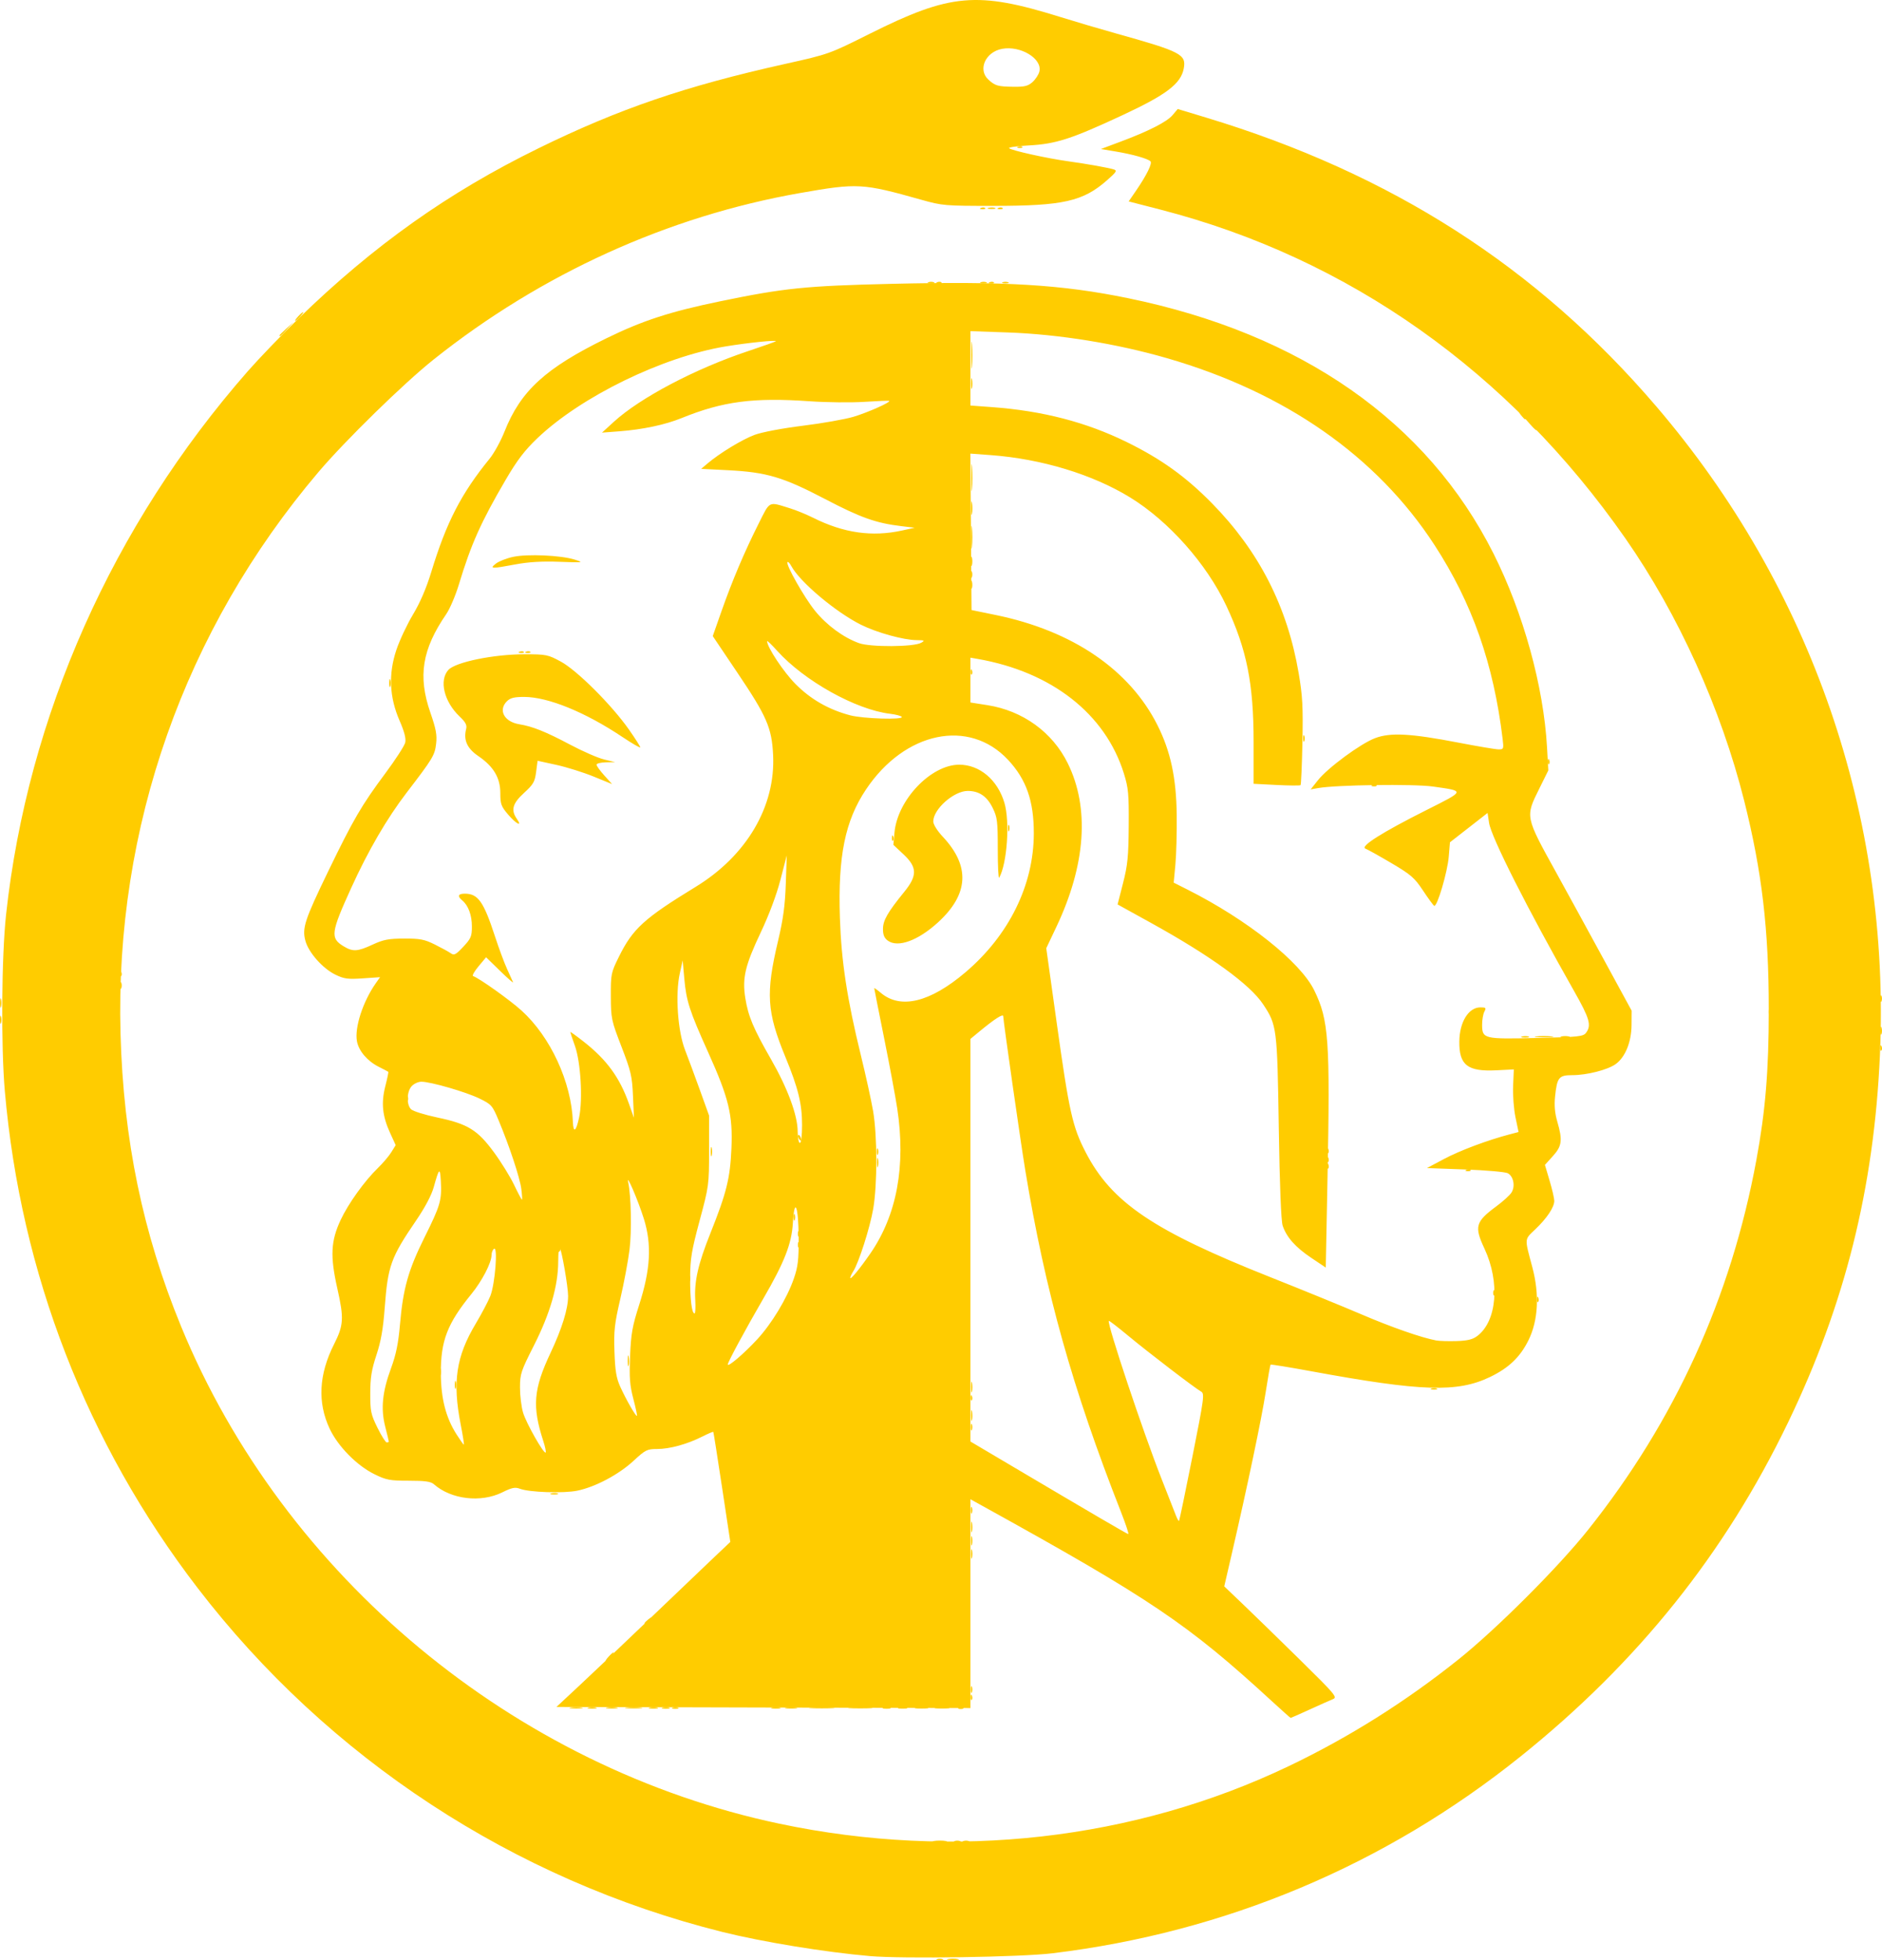<?xml version="1.0" encoding="UTF-8" standalone="no"?>
<!-- Created with Inkscape (http://www.inkscape.org/) -->

<svg
   version="1.1"
   id="svg1"
   width="860.685"
   height="896.609"
   viewBox="0 0 860.685 896.609"
   xmlns="http://www.w3.org/2000/svg"
   xmlns:svg="http://www.w3.org/2000/svg">
  <defs
     id="defs1" />
  <g
     id="g1"
     transform="translate(-84.963,-42.849)">
    <g
       id="g8"
       transform="translate(12.308,-7.385)"
       style="fill:#ffcc00">
      <path
         style="fill:#ffcc00;fill-opacity:1"
         d="m 501.212,946.338 c 0.688,-0.277 1.812,-0.277 2.5,0 0.688,0.277 0.125,0.504 -1.25,0.504 -1.375,0 -1.938,-0.227 -1.25,-0.504 z m -121,-115 c 0.688,-0.277 1.812,-0.277 2.5,0 0.688,0.277 0.125,0.504 -1.25,0.504 -1.375,0 -1.938,-0.227 -1.25,-0.504 z m 45.5,-0.027 c 0.963,-0.252 2.538,-0.252 3.5,0 0.963,0.252 0.175,0.457 -1.75,0.457 -1.925,0 -2.712,-0.206 -1.75,-0.457 z m 36.03,-0.047 c 2.629,-0.207 6.679,-0.204 9,0.006 2.321,0.21 0.17,0.379 -4.78,0.376 -4.95,-0.003 -6.849,-0.175 -4.22,-0.381 z m 14.989,0.043 c 0.973,-0.254 2.323,-0.237 3,0.037 0.677,0.274 -0.119,0.481 -1.769,0.461 -1.65,-0.02 -2.204,-0.244 -1.231,-0.498 z m 6.981,0.004 c 0.963,-0.252 2.538,-0.252 3.5,0 0.963,0.252 0.175,0.457 -1.75,0.457 -1.925,0 -2.712,-0.206 -1.75,-0.457 z m 8.014,-0.028 c 1.52,-0.23 3.77,-0.224 5,0.014 1.23,0.237 -0.014,0.425 -2.764,0.418 -2.75,-0.008 -3.756,-0.202 -2.236,-0.432 z m 24.894,-8.282 c 0,-1.375 0.227,-1.938 0.504,-1.25 0.277,0.688 0.277,1.812 0,2.5 -0.277,0.688 -0.504,0.125 -0.504,-1.25 z m 0.074,-62 c 0,-1.925 0.206,-2.712 0.457,-1.75 0.252,0.963 0.252,2.538 0,3.5 -0.252,0.963 -0.457,0.175 -0.457,-1.75 z m 0.02,-76.5 c 0.011,-2.2 0.216,-2.982 0.455,-1.738 0.239,1.244 0.23,3.044 -0.02,4 -0.25,0.956 -0.446,-0.062 -0.435,-2.262 z m -157,-12 c 0.011,-2.2 0.216,-2.982 0.455,-1.738 0.239,1.244 0.23,3.044 -0.02,4 -0.25,0.956 -0.446,-0.062 -0.435,-2.262 z m 77.827,-53.083 c 0.048,-1.165 0.285,-1.402 0.604,-0.604 0.289,0.722 0.253,1.584 -0.079,1.917 -0.332,0.332 -0.569,-0.258 -0.525,-1.312 z m 305.734,-34.1 c 0.722,-0.289 1.584,-0.253 1.917,0.079 0.332,0.332 -0.258,0.569 -1.312,0.525 -1.165,-0.048 -1.402,-0.285 -0.604,-0.604 z m -63.734,-1.9 c 0.048,-1.165 0.285,-1.402 0.604,-0.604 0.289,0.722 0.253,1.584 -0.079,1.917 -0.332,0.332 -0.569,-0.258 -0.525,-1.312 z m 89.19,-59.11 c 0.973,-0.254 2.323,-0.237 3,0.037 0.677,0.274 -0.119,0.481 -1.769,0.461 -1.65,-0.02 -2.204,-0.244 -1.231,-0.498 z M 127.619,501 c 0,-1.375 0.227,-1.938 0.504,-1.25 0.277,0.688 0.277,1.812 0,2.5 -0.277,0.688 -0.504,0.125 -0.504,-1.25 z M 516.54,357.417 c 0.048,-1.165 0.285,-1.402 0.604,-0.604 0.289,0.722 0.253,1.584 -0.079,1.917 -0.332,0.332 -0.569,-0.258 -0.525,-1.312 z m -203.266,-9.1 c 0.722,-0.289 1.584,-0.253 1.917,0.079 0.332,0.332 -0.258,0.569 -1.312,0.525 -1.165,-0.048 -1.402,-0.285 -0.604,-0.604 z m 217.938,-168.979 c 0.688,-0.277 1.812,-0.277 2.5,0 0.688,0.277 0.125,0.504 -1.25,0.504 -1.375,0 -1.938,-0.227 -1.25,-0.504 z"
         id="path14" />
      <path
         style="fill:#ffcc00;fill-opacity:1"
         d="m 506.212,946.294 c 1.238,-0.238 3.263,-0.238 4.5,0 1.238,0.238 0.225,0.433 -2.25,0.433 -2.475,0 -3.487,-0.195 -2.25,-0.433 z m -164.5,-114.984 c 0.963,-0.252 2.538,-0.252 3.5,0 0.963,0.252 0.175,0.457 -1.75,0.457 -1.925,0 -2.712,-0.206 -1.75,-0.457 z m 34.019,-0.004 c 0.973,-0.254 2.323,-0.237 3,0.037 0.677,0.274 -0.119,0.481 -1.769,0.461 -1.65,-0.02 -2.204,-0.244 -1.231,-0.498 z m 56.481,-0.013 c 1.238,-0.238 3.263,-0.238 4.5,0 1.238,0.238 0.225,0.433 -2.25,0.433 -2.475,0 -3.487,-0.195 -2.25,-0.433 z m 11.5,-0.029 c 2.612,-0.206 6.888,-0.206 9.5,0 2.612,0.206 0.475,0.375 -4.75,0.375 -5.225,0 -7.362,-0.169 -4.75,-0.375 z m 57,0.019 c 1.512,-0.229 3.987,-0.229 5.5,0 1.512,0.229 0.275,0.417 -2.75,0.417 -3.025,0 -4.263,-0.187 -2.75,-0.417 z m 15.829,-4.867 c 0.048,-1.165 0.285,-1.402 0.604,-0.604 0.289,0.722 0.253,1.584 -0.079,1.917 -0.332,0.332 -0.569,-0.258 -0.525,-1.312 z m 0.153,-71.417 c 0,-1.925 0.206,-2.712 0.457,-1.75 0.252,0.963 0.252,2.538 0,3.5 -0.252,0.963 -0.457,0.175 -0.457,-1.75 z M 324.731,733.307 c 0.973,-0.254 2.323,-0.237 3,0.037 0.677,0.274 -0.119,0.481 -1.769,0.461 -1.65,-0.02 -2.204,-0.244 -1.231,-0.498 z m 191.81,-43.89 c 0.048,-1.165 0.285,-1.402 0.604,-0.604 0.289,0.722 0.253,1.584 -0.079,1.917 -0.332,0.332 -0.569,-0.258 -0.525,-1.312 z m -235.884,-5.917 c 0.02,-1.65 0.244,-2.204 0.498,-1.231 0.254,0.973 0.237,2.323 -0.037,3 -0.274,0.677 -0.481,-0.119 -0.461,-1.769 z m 156.884,-69.083 c 0.048,-1.165 0.285,-1.402 0.604,-0.604 0.289,0.722 0.253,1.584 -0.079,1.917 -0.332,0.332 -0.569,-0.258 -0.525,-1.312 z m 242,-34 c 0.048,-1.165 0.285,-1.402 0.604,-0.604 0.289,0.722 0.253,1.584 -0.079,1.917 -0.332,0.332 -0.569,-0.258 -0.525,-1.312 z m 95.649,-56.138 c 1.775,-0.221 4.925,-0.225 7,-0.008 2.075,0.216 0.622,0.397 -3.228,0.402 -3.85,0.004 -5.548,-0.173 -3.772,-0.394 z M 72.656,516.5 c 0.02,-1.65 0.244,-2.204 0.498,-1.231 0.254,0.973 0.237,2.323 -0.037,3 -0.274,0.677 -0.481,-0.119 -0.461,-1.769 z m 0.037,-7.5 c 0,-1.925 0.206,-2.712 0.457,-1.75 0.252,0.963 0.252,2.538 0,3.5 -0.252,0.963 -0.457,0.175 -0.457,-1.75 z M 700.274,409.317 c 0.722,-0.289 1.584,-0.253 1.917,0.079 0.332,0.332 -0.258,0.569 -1.312,0.525 -1.165,-0.048 -1.402,-0.285 -0.604,-0.604 z m -390,-61 c 0.722,-0.289 1.584,-0.253 1.917,0.079 0.332,0.332 -0.258,0.569 -1.312,0.525 -1.165,-0.048 -1.402,-0.285 -0.604,-0.604 z m 206.382,-30.817 c 0.02,-1.65 0.244,-2.204 0.498,-1.231 0.254,0.973 0.237,2.323 -0.037,3 -0.274,0.677 -0.481,-0.119 -0.461,-1.769 z M 200.462,203.687 c 0,-0.172 1.462,-1.635 3.25,-3.25 l 3.25,-2.937 -2.937,3.25 c -2.738,3.029 -3.563,3.71 -3.563,2.937 z m 8.5,-8.687 c 0.995,-1.1 2.035,-2 2.31,-2 0.275,0 -0.314,0.9 -1.31,2 -0.995,1.1 -2.035,2 -2.31,2 -0.275,0 0.314,-0.9 1.31,-2 z"
         id="path13" />
      <path
         style="fill:#ffcc00;fill-opacity:1"
         d="m 333.725,831.282 c 1.52,-0.23 3.77,-0.224 5,0.014 1.23,0.237 -0.014,0.425 -2.764,0.418 -2.75,-0.008 -3.756,-0.202 -2.236,-0.432 z m 16.486,0.012 c 1.238,-0.238 3.263,-0.238 4.5,0 1.238,0.238 0.225,0.433 -2.25,0.433 -2.475,0 -3.487,-0.195 -2.25,-0.433 z m 19.5,0.016 c 0.963,-0.252 2.538,-0.252 3.5,0 0.963,0.252 0.175,0.457 -1.75,0.457 -1.925,0 -2.712,-0.206 -1.75,-0.457 z m 141.562,0.006 c 0.722,-0.289 1.584,-0.253 1.917,0.079 0.332,0.332 -0.258,0.569 -1.312,0.525 -1.165,-0.048 -1.402,-0.285 -0.604,-0.604 z m 5.44,-82.817 c 0.011,-2.2 0.216,-2.982 0.455,-1.738 0.239,1.244 0.23,3.044 -0.02,4 -0.25,0.956 -0.446,-0.062 -0.435,-2.262 z m -0.094,-7.5 c 0,-1.375 0.227,-1.938 0.504,-1.25 0.277,0.688 0.277,1.812 0,2.5 -0.277,0.688 -0.504,0.125 -0.504,-1.25 z m 0.094,-43.5 c 0.011,-2.2 0.216,-2.982 0.455,-1.738 0.239,1.244 0.23,3.044 -0.02,4 -0.25,0.956 -0.446,-0.062 -0.435,-2.262 z m 210.498,-12.162 c 0.688,-0.277 1.812,-0.277 2.5,0 0.688,0.277 0.125,0.504 -1.25,0.504 -1.375,0 -1.938,-0.227 -1.25,-0.504 z M 932.54,529.417 c 0.048,-1.165 0.285,-1.402 0.604,-0.604 0.289,0.722 0.253,1.584 -0.079,1.917 -0.332,0.332 -0.569,-0.258 -0.525,-1.312 z M 786.712,524.311 c 0.963,-0.252 2.538,-0.252 3.5,0 0.963,0.252 0.175,0.457 -1.75,0.457 -1.925,0 -2.712,-0.206 -1.75,-0.457 z M 480.54,433.417 c 0.048,-1.165 0.285,-1.402 0.604,-0.604 0.289,0.722 0.253,1.584 -0.079,1.917 -0.332,0.332 -0.569,-0.258 -0.525,-1.312 z m 36.079,-120.417 c 0,-1.375 0.227,-1.938 0.504,-1.25 0.277,0.688 0.277,1.812 0,2.5 -0.277,0.688 -0.504,0.125 -0.504,-1.25 z m 0.074,-6 c 0,-1.925 0.206,-2.712 0.457,-1.75 0.252,0.963 0.252,2.538 0,3.5 -0.252,0.963 -0.457,0.175 -0.457,-1.75 z m 0.02,-81.5 c 0.011,-2.2 0.216,-2.982 0.455,-1.738 0.239,1.244 0.23,3.044 -0.02,4 -0.25,0.956 -0.446,-0.062 -0.435,-2.262 z m 4.56,-80.183 c 0.722,-0.289 1.584,-0.253 1.917,0.079 0.332,0.332 -0.258,0.569 -1.312,0.525 -1.165,-0.048 -1.402,-0.285 -0.604,-0.604 z m 8,0 c 0.722,-0.289 1.584,-0.253 1.917,0.079 0.332,0.332 -0.258,0.569 -1.312,0.525 -1.165,-0.048 -1.402,-0.285 -0.604,-0.604 z m 9,-28 c 0.722,-0.289 1.584,-0.253 1.917,0.079 0.332,0.332 -0.258,0.569 -1.312,0.525 -1.165,-0.048 -1.402,-0.285 -0.604,-0.604 z"
         id="path12" />
      <path
         style="fill:#ffcc00;fill-opacity:1"
         d="m 499.712,892.284 c 1.512,-0.229 3.987,-0.229 5.5,0 1.512,0.229 0.275,0.417 -2.75,0.417 -3.025,0 -4.263,-0.187 -2.75,-0.417 z m 9.5,0.054 c 0.688,-0.277 1.812,-0.277 2.5,0 0.688,0.277 0.125,0.504 -1.25,0.504 -1.375,0 -1.938,-0.227 -1.25,-0.504 z m -150,-61.061 c 1.788,-0.222 4.713,-0.222 6.5,0 1.788,0.222 0.325,0.403 -3.25,0.403 -3.575,0 -5.037,-0.181 -3.25,-0.403 z m -8.25,-23.277 c 0.995,-1.1 2.035,-2 2.31,-2 0.275,0 -0.314,0.9 -1.31,2 -0.995,1.1 -2.035,2 -2.31,2 -0.275,0 0.314,-0.9 1.31,-2 z m 165.658,-105 c 0,-1.375 0.227,-1.938 0.504,-1.25 0.277,0.688 0.277,1.812 0,2.5 -0.277,0.688 -0.504,0.125 -0.504,-1.25 z m 258.921,-58.583 c 0.048,-1.165 0.285,-1.402 0.604,-0.604 0.289,0.722 0.253,1.584 -0.079,1.917 -0.332,0.332 -0.569,-0.258 -0.525,-1.312 z m -20,-3 c 0.048,-1.165 0.285,-1.402 0.604,-0.604 0.289,0.722 0.253,1.584 -0.079,1.917 -0.332,0.332 -0.569,-0.258 -0.525,-1.312 z m -357.847,-64.417 c 0,-1.925 0.206,-2.712 0.457,-1.75 0.252,0.963 0.252,2.538 0,3.5 -0.252,0.963 -0.457,0.175 -0.457,-1.75 z m 281.847,-0.583 c 0.048,-1.165 0.285,-1.402 0.604,-0.604 0.289,0.722 0.253,1.584 -0.079,1.917 -0.332,0.332 -0.569,-0.258 -0.525,-1.312 z m -241.62,-5.483 c -0.363,-0.587 -0.445,-1.281 -0.183,-1.543 0.262,-0.262 0.743,0.218 1.069,1.067 0.676,1.762 0.1,2.072 -0.886,0.477 z m -310.38,-75.517 c 0.048,-1.165 0.285,-1.402 0.604,-0.604 0.289,0.722 0.253,1.584 -0.079,1.917 -0.332,0.332 -0.569,-0.258 -0.525,-1.312 z m 653,-97 c 0.048,-1.165 0.285,-1.402 0.604,-0.604 0.289,0.722 0.253,1.584 -0.079,1.917 -0.332,0.332 -0.569,-0.258 -0.525,-1.312 z M 668.619,388 c 0,-1.375 0.227,-1.938 0.504,-1.25 0.277,0.688 0.277,1.812 0,2.5 -0.277,0.688 -0.504,0.125 -0.504,-1.25 z m -417.963,-25.5 c 0.02,-1.65 0.244,-2.204 0.498,-1.231 0.254,0.973 0.237,2.323 -0.037,3 -0.274,0.677 -0.481,-0.119 -0.461,-1.769 z m 266.154,-66.5 c 0,-4.675 0.172,-6.588 0.383,-4.25 0.211,2.337 0.211,6.162 0,8.5 -0.211,2.337 -0.383,0.425 -0.383,-4.25 z m -0.063,-13.5 c 0.008,-2.75 0.202,-3.756 0.432,-2.236 0.23,1.52 0.224,3.77 -0.014,5 -0.237,1.23 -0.425,-0.014 -0.418,-2.764 z m 255.638,-38.25 -2.424,-2.75 2.75,2.424 c 1.512,1.333 2.75,2.571 2.75,2.75 0,0.784 -0.81,0.146 -3.076,-2.424 z m -255.559,-31.75 c 0.003,-5.5 0.171,-7.622 0.373,-4.716 0.203,2.906 0.201,7.406 -0.005,10 -0.205,2.594 -0.371,0.216 -0.368,-5.284 z m -19.615,-33.162 c 0.688,-0.277 1.812,-0.277 2.5,0 0.688,0.277 0.125,0.504 -1.25,0.504 -1.375,0 -1.938,-0.227 -1.25,-0.504 z m 27.519,-34.031 c 0.973,-0.254 2.323,-0.237 3,0.037 0.677,0.274 -0.119,0.481 -1.769,0.461 -1.65,-0.02 -2.204,-0.244 -1.231,-0.498 z"
         id="path11" />
      <path
         style="fill:#ffcc00;fill-opacity:1"
         d="m 513.212,892.338 c 0.688,-0.277 1.812,-0.277 2.5,0 0.688,0.277 0.125,0.504 -1.25,0.504 -1.375,0 -1.938,-0.227 -1.25,-0.504 z M 435.619,607 c 0,-1.375 0.227,-1.938 0.504,-1.25 0.277,0.688 0.277,1.812 0,2.5 -0.277,0.688 -0.504,0.125 -0.504,-1.25 z m 38,-30 c 0,-1.375 0.227,-1.938 0.504,-1.25 0.277,0.688 0.277,1.812 0,2.5 -0.277,0.688 -0.504,0.125 -0.504,-1.25 z m 60,-148 c 0,-1.375 0.227,-1.938 0.504,-1.25 0.277,0.688 0.277,1.812 0,2.5 -0.277,0.688 -0.504,0.125 -0.504,-1.25 z m -16.793,-160.5 c 0.003,-5.5 0.171,-7.622 0.373,-4.716 0.203,2.906 0.201,7.406 -0.005,10 -0.205,2.594 -0.371,0.216 -0.368,-5.284 z m 251.507,-28.25 c -1.244,-1.586 -1.208,-1.621 0.378,-0.378 1.666,1.306 2.195,2.128 1.372,2.128 -0.208,0 -0.995,-0.787 -1.75,-1.75 z M 501.274,179.317 c 0.722,-0.289 1.584,-0.253 1.917,0.079 0.332,0.332 -0.258,0.569 -1.312,0.525 -1.165,-0.048 -1.402,-0.285 -0.604,-0.604 z m 24,0 c 0.722,-0.289 1.584,-0.253 1.917,0.079 0.332,0.332 -0.258,0.569 -1.312,0.525 -1.165,-0.048 -1.402,-0.285 -0.604,-0.604 z"
         id="path10" />
      <path
         style="fill:#ffcc00;fill-opacity:1"
         d="m 367.462,792.622 c 0,-0.208 0.787,-0.995 1.75,-1.75 1.586,-1.244 1.621,-1.208 0.378,0.378 -1.306,1.666 -2.128,2.195 -2.128,1.372 z M 273.656,677.5 c 0.02,-1.65 0.244,-2.204 0.498,-1.231 0.254,0.973 0.237,2.323 -0.037,3 -0.274,0.677 -0.481,-0.119 -0.461,-1.769 z m 113.963,-42.5 c 0,-1.375 0.227,-1.938 0.504,-1.25 0.277,0.688 0.277,1.812 0,2.5 -0.277,0.688 -0.504,0.125 -0.504,-1.25 z M 327.462,621.441 c 0,-0.857 0.457,-1.276 1.016,-0.931 0.559,0.345 0.757,1.047 0.441,1.559 -0.857,1.387 -1.457,1.128 -1.457,-0.628 z m 146.232,-39.441 c 0,-1.925 0.206,-2.712 0.457,-1.75 0.252,0.963 0.252,2.538 0,3.5 -0.252,0.963 -0.457,0.175 -0.457,-1.75 z M 258.54,552.417 c 0.048,-1.165 0.285,-1.402 0.604,-0.604 0.289,0.722 0.253,1.584 -0.079,1.917 -0.332,0.332 -0.569,-0.258 -0.525,-1.312 z m 674.116,-30.917 c 0.02,-1.65 0.244,-2.204 0.498,-1.231 0.254,0.973 0.237,2.323 -0.037,3 -0.274,0.677 -0.481,-0.119 -0.461,-1.769 z m -51.037,-8.5 c 0,-1.375 0.227,-1.938 0.504,-1.25 0.277,0.688 0.277,1.812 0,2.5 -0.277,0.688 -0.504,0.125 -0.504,-1.25 z m 51,-6 c 0,-1.375 0.227,-1.938 0.504,-1.25 0.277,0.688 0.277,1.812 0,2.5 -0.277,0.688 -0.504,0.125 -0.504,-1.25 z M 521.212,179.338 c 0.688,-0.277 1.812,-0.277 2.5,0 0.688,0.277 0.125,0.504 -1.25,0.504 -1.375,0 -1.938,-0.227 -1.25,-0.504 z"
         id="path9" />
      <path
         style="fill:#ffcc00;fill-opacity:1"
         d="m 470.462,944.933 c -20.596,-1.794 -49.179,-6.474 -67.5,-11.051 C 307.647,910.071 222.73,854.38 162.982,776.5 112.316,710.457 82.139,632.655 74.864,549.318 c -1.796,-20.574 -1.503,-61.768 0.574,-80.818 9.895,-90.723 48.681,-177.9 110.562,-248.5 5.062,-5.775 15.454,-16.575 23.093,-24 34.552,-33.582 68.604,-57.745 109.868,-77.963 36.844,-18.052 67.152,-28.414 112.908,-38.601 19.803,-4.409 20.007,-4.482 38.5,-13.737 36.903,-18.469 49.158,-19.555 87.092,-7.72 6.875,2.145 18.35,5.535 25.5,7.533 29.852,8.343 32.266,9.592 31.052,16.062 -1.304,6.951 -7.894,11.968 -28.052,21.358 -23.385,10.893 -30.434,13.168 -42.813,13.823 -5.397,0.285 -9.447,0.858 -9,1.272 1.132,1.048 17.19,4.611 26.813,5.949 8.783,1.221 17.897,2.843 20.981,3.734 1.731,0.5 1.352,1.127 -3,4.96 -10.996,9.686 -20.031,11.726 -51.981,11.733 -22.198,0.005 -23.349,-0.093 -33,-2.812 -26.864,-7.567 -29.074,-7.691 -55.302,-3.09 -60.51,10.614 -118.512,36.959 -167.698,76.17 -13.697,10.919 -40.429,37.048 -52.687,51.497 -61.26,72.215 -93.084,162.525 -90.503,256.833 1.329,48.569 10.159,91.253 27.708,133.946 47.029,114.409 152.269,201.852 273.76,227.463 79.713,16.804 162.121,7.463 232.87,-26.395 27.409,-13.117 53.103,-29.267 77.352,-48.618 17.416,-13.898 45.741,-42.203 59.438,-59.395 39.698,-49.826 65.368,-106.233 76.982,-169.157 4.164,-22.558 5.678,-40.925 5.676,-68.843 -0.002,-36.739 -3.096,-63.023 -11.24,-95.5 C 859.78,374.478 840.2,331.228 816.003,296.522 762.825,220.25 689.416,168.321 603.393,146.122 l -14.568,-3.759 3.382,-4.931 c 4.871,-7.104 7.544,-12.553 6.586,-13.43 -1.364,-1.248 -8.09,-3.152 -15.611,-4.419 l -7.059,-1.189 8.919,-3.338 c 13.055,-4.887 21.262,-9.079 23.893,-12.206 l 2.322,-2.759 12.852,3.884 c 84.767,25.619 151.45,68.383 205.95,132.077 71.009,82.988 107.188,187.913 102.333,296.782 -2.714,60.859 -15.995,113.987 -41.989,167.967 -28.886,59.987 -68.752,109.795 -122.251,152.74 -62.074,49.828 -134.951,80.489 -214.191,90.113 -14.493,1.76 -68.487,2.588 -83.5,1.28 z M 544.868,87.75 c 1.385,-1.238 2.791,-3.416 3.124,-4.842 1.37,-5.857 -8.638,-11.917 -17.069,-10.335 -7.646,1.434 -11.223,9.567 -6.212,14.125 3.064,2.787 4.286,3.131 11.444,3.223 5.08,0.065 6.647,-0.326 8.712,-2.171 z M 654.296,828.331 C 615.974,793.071 599.037,781.644 521.712,738.886 l -5.25,-2.903 7e-5,47.759 7e-5,47.759 -94.67,-0.26 -94.67,-0.26 9.92,-9.235 c 5.456,-5.079 19.316,-18.237 30.8,-29.24 11.484,-11.003 24.912,-23.83 29.841,-28.505 l 8.961,-8.5 -3.782,-25 c -2.08,-13.75 -3.876,-25.143 -3.991,-25.317 -0.115,-0.174 -2.391,0.788 -5.059,2.138 -6.849,3.468 -14.886,5.679 -20.647,5.679 -4.585,0 -5.349,0.384 -10.78,5.412 -6.769,6.267 -17.405,11.922 -25.66,13.642 -6.281,1.309 -22.039,0.777 -26.366,-0.89 -2.114,-0.815 -3.618,-0.501 -8,1.667 -9.789,4.843 -23.378,3.236 -31.248,-3.694 -1.438,-1.266 -4.007,-1.631 -11.5,-1.633 -8.641,-0.003 -10.274,-0.309 -15.648,-2.939 -8.1,-3.964 -16.767,-12.774 -20.579,-20.919 -5.589,-11.943 -4.913,-24.795 2.028,-38.544 4.416,-8.748 4.598,-11.85 1.504,-25.581 -3.321,-14.738 -2.98,-21.66 1.543,-31.325 3.479,-7.434 10.944,-17.842 16.995,-23.695 2.274,-2.2 5.042,-5.459 6.149,-7.242 l 2.014,-3.242 -2.551,-5.572 c -3.546,-7.746 -4.158,-13.728 -2.19,-21.41 0.892,-3.482 1.502,-6.434 1.355,-6.56 -0.147,-0.125 -2.123,-1.164 -4.392,-2.307 -5.172,-2.607 -9.106,-7.211 -9.934,-11.626 -1.175,-6.261 2.723,-18.238 8.687,-26.697 l 1.873,-2.655 -7.904,0.542 c -6.811,0.467 -8.537,0.235 -12.49,-1.678 -5.785,-2.8 -12.267,-10.09 -13.731,-15.442 -1.599,-5.846 -0.392,-9.534 10.436,-31.901 11.487,-23.728 15.227,-30.144 26.06,-44.71 4.704,-6.325 8.822,-12.698 9.15,-14.163 0.407,-1.816 -0.42,-4.996 -2.602,-10 -4.667,-10.704 -5.147,-21.334 -1.46,-32.337 1.474,-4.4 4.901,-11.695 7.615,-16.211 3.247,-5.402 6.11,-12.073 8.369,-19.5 6.892,-22.656 13.669,-35.806 26.686,-51.789 2.016,-2.475 5.063,-8.027 6.772,-12.338 7.401,-18.673 18.702,-29.026 46.596,-42.685 16.533,-8.096 29.071,-12.181 51.848,-16.895 29.469,-6.098 39.167,-7.091 78.371,-8.02 52.189,-1.238 77.97,0.32 108.281,6.54 79.331,16.28 136.9,56.512 167.228,116.867 13.614,27.093 22.898,60.715 24.459,88.583 l 0.591,10.552 -4.139,8.357 c -6.43,12.981 -6.513,12.573 7.838,38.54 4.255,7.7 13.738,25.025 21.072,38.5 l 13.335,24.5 -0.047,6.634 c -0.055,7.746 -2.904,14.709 -7.3,17.839 -3.669,2.612 -13.135,5.026 -19.712,5.026 -6.236,0 -7.041,0.989 -7.959,9.773 -0.424,4.057 -0.112,7.587 1.011,11.45 2.491,8.567 2.157,11.18 -2.015,15.799 l -3.638,4.027 2.142,7.226 c 1.178,3.974 2.138,8.126 2.135,9.226 -0.01,2.907 -3.315,7.878 -8.615,12.956 -5.146,4.931 -5.051,3.761 -1.421,17.395 3.324,12.489 2.701,24.338 -1.755,33.383 -3.807,7.726 -9.036,12.721 -17.643,16.852 -14.906,7.154 -31.24,6.63 -81.52,-2.616 -10.15,-1.867 -18.606,-3.243 -18.79,-3.058 -0.185,0.185 -1.198,5.905 -2.252,12.712 -1.858,12 -8.416,43.252 -15.484,73.794 l -3.45,14.91 8.716,8.33 c 4.794,4.582 16.493,15.981 25.999,25.331 16.116,15.853 17.129,17.063 15,17.923 -1.256,0.507 -6.058,2.647 -10.672,4.754 -4.614,2.108 -8.513,3.832 -8.666,3.832 -0.152,0 -4.028,-3.451 -8.612,-7.669 z m -69.012,-86.581 c -22.174,-56.44 -34.584,-100.763 -43.747,-156.25 -2.139,-12.951 -10.075,-68.422 -10.075,-70.42 0,-1.322 -3.755,1.066 -10.75,6.837 l -4.25,3.507 v 92.074 92.074 l 17.25,10.213 c 38.687,22.904 54.284,32.025 54.925,32.117 0.371,0.054 -1.138,-4.515 -3.352,-10.152 z m 32.671,-25.142 c 5.373,-26.992 5.636,-28.957 3.99,-29.878 -2.888,-1.616 -24.344,-18.053 -33.439,-25.618 -4.651,-3.868 -8.592,-6.897 -8.758,-6.731 -0.985,0.985 15.72,51.019 24.231,72.576 2.941,7.448 5.84,14.842 6.443,16.431 0.603,1.589 1.251,2.714 1.439,2.5 0.189,-0.214 2.931,-13.39 6.094,-29.28 z M 321.101,709.315 c -5.144,-15.838 -4.495,-23.672 3.339,-40.308 5.237,-11.12 8.02,-20.128 8.023,-25.967 0.002,-4.207 -2.959,-21.237 -3.868,-22.24 -0.349,-0.385 -0.644,2.54 -0.657,6.5 -0.035,11.034 -3.713,23.742 -11.087,38.303 -5.971,11.79 -6.39,13.059 -6.39,19.348 0,3.702 0.638,8.852 1.419,11.445 1.467,4.874 9.49,19.028 10.317,18.2 0.257,-0.257 -0.236,-2.634 -1.096,-5.282 z m -37.771,-7.565 c -3.805,-19.464 -2.084,-31.038 6.842,-46.004 2.705,-4.535 5.73,-10.271 6.721,-12.746 2.148,-5.362 3.527,-22.711 1.715,-21.591 -0.631,0.39 -1.152,1.695 -1.157,2.9 -0.016,3.486 -4.305,11.772 -9.216,17.802 -11.034,13.547 -14.056,21.416 -13.971,36.389 0.065,11.455 2.291,20.108 7.139,27.75 1.658,2.612 3.176,4.75 3.374,4.75 0.198,0 -0.453,-4.162 -1.448,-9.25 z m -32.869,7.831 c 0,-0.231 -0.73,-3.267 -1.621,-6.748 -2.112,-8.243 -1.359,-15.895 2.633,-26.758 2.313,-6.296 3.348,-11.351 4.096,-20 1.427,-16.525 3.8,-24.939 11.275,-39.987 7.226,-14.547 7.891,-16.842 7.411,-25.588 -0.355,-6.477 -0.794,-6.103 -3.259,2.771 -1.007,3.627 -3.974,9.244 -7.986,15.121 -11.639,17.047 -12.985,20.789 -14.427,40.108 -0.715,9.578 -1.709,15.237 -3.778,21.5 -2.231,6.753 -2.811,10.354 -2.825,17.521 -0.016,8.211 0.279,9.626 3.295,15.75 1.822,3.701 3.734,6.729 4.25,6.729 0.516,0 0.937,-0.189 0.937,-0.419 z m 111.823,-19.581 c -1.619,-6.162 -1.883,-9.641 -1.479,-19.5 0.42,-10.26 1.026,-13.667 4.177,-23.5 5.18,-16.163 5.798,-27.524 2.136,-39.268 -2.608,-8.363 -8.219,-21.442 -7.178,-16.732 1.342,6.078 1.666,22.267 0.616,30.785 -0.63,5.107 -2.524,15.232 -4.21,22.5 -2.668,11.505 -3.015,14.639 -2.684,24.215 0.302,8.714 0.851,12.039 2.643,16 2.659,5.879 7.198,13.799 7.64,13.329 0.17,-0.181 -0.578,-3.704 -1.662,-7.829 z m 56.589,-27.078 c 6.702,-7.239 13.695,-18.826 16.826,-27.88 1.893,-5.473 2.251,-8.546 2.195,-18.809 -0.079,-14.414 -1.893,-18.912 -2.642,-6.551 -0.574,9.465 -3.861,17.869 -13.468,34.435 -8.207,14.152 -16.278,29.11 -16.303,30.216 -0.032,1.391 7.41,-4.95 13.393,-11.412 z m 329.306,-1.557 c 9.07,-6.761 10.557,-24.631 3.334,-40.067 -4.714,-10.073 -4.093,-12.25 5.515,-19.348 2.983,-2.204 6.068,-5.007 6.855,-6.229 1.83,-2.84 0.956,-7.449 -1.68,-8.86 -1.107,-0.593 -9.88,-1.367 -19.495,-1.72 l -17.482,-0.642 7.868,-4.186 c 7.227,-3.845 19.852,-8.579 29.949,-11.229 l 4.081,-1.071 -1.408,-6.757 c -0.774,-3.716 -1.261,-10.158 -1.081,-14.315 l 0.327,-7.558 -8,0.4 c -13.185,0.66 -17.06,-2.371 -16.925,-13.241 0.11,-8.879 4.241,-15.544 9.635,-15.544 2.519,0 2.737,0.231 1.826,1.934 -0.569,1.064 -1.035,3.738 -1.035,5.943 0,6.528 0.678,6.694 24.943,6.122 19.531,-0.46 21.334,-0.655 22.639,-2.441 2.476,-3.389 1.587,-6.466 -5.465,-18.911 -21.441,-37.839 -37.968,-70.535 -38.939,-77.035 l -0.678,-4.537 -8.605,6.712 -8.605,6.712 -0.536,6.5 c -0.591,7.174 -5.382,23.348 -6.678,22.547 -0.451,-0.279 -2.766,-3.445 -5.144,-7.036 -3.829,-5.782 -5.474,-7.208 -14.378,-12.466 -5.53,-3.266 -10.888,-6.253 -11.907,-6.638 -2.615,-0.988 7.554,-7.425 27.853,-17.63 17.913,-9.006 17.825,-8.691 3.015,-10.782 -8.818,-1.245 -44.102,-0.778 -52.467,0.695 l -3.452,0.608 3.279,-4.14 c 4.525,-5.713 19.476,-16.746 26.125,-19.278 7.064,-2.69 16.274,-2.195 38.337,2.063 8.71,1.681 16.914,3.057 18.231,3.057 2.269,0 2.364,-0.247 1.821,-4.75 -4.145,-34.379 -13.914,-62.181 -31.184,-88.75 -26.366,-40.563 -68.255,-69.813 -122.376,-85.451 -23.049,-6.66 -49.323,-10.909 -72.579,-11.737 l -17.25,-0.614 v 17.014 17.014 l 9.75,0.715 c 23.222,1.702 43.139,6.863 61.75,16.003 15.753,7.736 27.043,15.852 39,28.038 21.492,21.903 34.436,47.279 39.608,77.648 1.776,10.43 2.046,15.384 1.718,31.569 -0.214,10.559 -0.6,19.405 -0.858,19.659 -0.258,0.253 -5.194,0.218 -10.969,-0.079 l -10.5,-0.54 v -19.119 c 0,-26.72 -3.119,-42.333 -12.427,-62.203 -9.016,-19.246 -26.357,-38.799 -44.033,-49.65 -17.214,-10.567 -40.551,-17.652 -63.802,-19.371 l -9.263,-0.685 0.263,35.778 0.263,35.778 11,2.256 c 35.155,7.211 61.287,25.008 74.045,50.43 6.001,11.957 8.599,24.089 8.791,41.047 0.09,7.975 -0.183,18.201 -0.607,22.725 l -0.771,8.225 6.271,3.161 c 27.419,13.821 51.639,33.075 58.013,46.119 6.635,13.578 7.282,22.78 6.051,86.029 l -0.793,40.759 -6.679,-4.482 c -7.212,-4.84 -11.247,-9.386 -13.032,-14.683 -0.722,-2.141 -1.363,-18.352 -1.774,-44.853 -0.708,-45.632 -0.87,-46.909 -7.169,-56.418 -6.009,-9.073 -24.041,-22.162 -51.255,-37.206 l -15.295,-8.455 2.485,-9.711 c 2.116,-8.27 2.502,-12.159 2.602,-26.211 0.104,-14.671 -0.142,-17.331 -2.215,-24 -8.47,-27.247 -33.034,-46.476 -66.918,-52.383 l -3.25,-0.567 v 10.25 10.25 l 7.75,1.217 c 16.195,2.543 29.755,12.352 36.762,26.594 10.059,20.442 8.244,46.426 -5.228,74.867 l -4.607,9.726 4.729,33.774 c 5.773,41.233 7.251,47.857 13.283,59.535 11.864,22.97 30.91,35.863 84.311,57.073 14.575,5.789 33.383,13.474 41.796,17.077 13.768,5.898 27.367,10.645 34.204,11.941 1.375,0.261 5.523,0.387 9.218,0.28 5.021,-0.145 7.421,-0.718 9.5,-2.268 z M 390.614,644.835 c -0.486,-8.638 1.261,-16.333 6.944,-30.576 7.372,-18.479 9.005,-25.075 9.597,-38.759 0.662,-15.316 -1.188,-22.968 -10.614,-43.891 -8.578,-19.04 -10.026,-23.515 -10.941,-33.802 l -0.739,-8.307 -1.325,6 c -2.109,9.552 -0.954,26.299 2.415,35 1.491,3.85 4.573,12.175 6.85,18.5 l 4.14,11.5 -0.007,16 c -0.007,15.698 -0.089,16.302 -4.31,32 -3.689,13.719 -4.309,17.437 -4.349,26.078 -0.046,10.029 0.739,16.42 2.018,16.424 0.369,10e-4 0.514,-2.774 0.323,-6.167 z m 80.025,-21.198 c 12.165,-17.609 16.337,-40.044 12.347,-66.394 -0.811,-5.359 -3.511,-19.84 -6,-32.181 -2.489,-12.34 -4.525,-22.618 -4.525,-22.839 0,-0.221 1.37,0.751 3.045,2.161 9.013,7.584 22.488,4.313 38.611,-9.373 19.957,-16.94 31.29,-39.931 31.329,-63.552 0.024,-14.886 -3.43,-24.745 -11.808,-33.702 -17.831,-19.062 -47.21,-12.929 -64.923,13.554 -9.579,14.322 -12.872,30.484 -11.954,58.688 0.648,19.944 3.274,37.162 9.608,63 2.224,9.075 4.73,20.496 5.569,25.381 1.95,11.359 1.97,33.799 0.042,44.859 -1.517,8.698 -6.57,24.504 -9.104,28.475 -0.777,1.218 -1.397,2.568 -1.377,3 0.05,1.084 4.292,-4.057 9.142,-11.078 z m 8.072,-143.134 c -1.639,-1.177 -2.25,-2.625 -2.25,-5.328 0,-3.945 2.101,-7.619 9.699,-16.964 6.078,-7.475 6.006,-11.287 -0.323,-17.219 l -4.623,-4.333 0.512,-5.642 c 1.356,-14.957 16.691,-31.017 29.616,-31.017 9.33,0 17.534,6.921 20.653,17.424 2.568,8.646 1.241,27.784 -2.374,34.255 -0.362,0.648 -0.659,-5.202 -0.659,-13 0,-12.866 -0.218,-14.621 -2.352,-18.956 -2.602,-5.284 -6.201,-7.723 -11.398,-7.723 -6.333,0 -15.75,8.346 -15.75,13.958 0,1.38 1.802,4.261 4.407,7.046 12.566,13.434 11.829,26.268 -2.247,39.132 -9.104,8.32 -18.3,11.679 -22.91,8.367 z M 311.055,593.997 c -0.695,-5.237 -5.45,-19.584 -10.44,-31.496 -2.782,-6.641 -3.227,-7.144 -8.688,-9.808 -6.185,-3.017 -22.309,-7.685 -26.561,-7.689 -1.427,-10e-4 -3.43,0.92 -4.45,2.047 -2.275,2.514 -2.435,8.399 -0.285,10.548 0.863,0.863 6.253,2.555 11.977,3.76 13.991,2.945 18.432,5.676 25.983,15.976 3.292,4.491 7.422,11.178 9.178,14.859 1.756,3.682 3.362,6.719 3.571,6.75 0.208,0.031 0.08,-2.195 -0.285,-4.947 z m 128.406,-29.102 c 0,-9.766 -1.745,-16.913 -7.601,-31.131 -8.56,-20.783 -9.085,-29.101 -3.364,-53.263 2.336,-9.866 3.185,-16.134 3.521,-26 l 0.443,-13 -2.892,11.149 c -1.785,6.883 -5.221,16.067 -8.979,24 -7.198,15.196 -8.55,20.954 -7.081,30.153 1.317,8.244 3.671,13.844 11.719,27.874 7.622,13.288 12.2,25.679 12.219,33.073 0.007,2.888 0.463,5.25 1.013,5.25 0.584,0 1,-3.369 1,-8.106 z M 337.51,561.269 c 1.717,-8.272 0.71,-25.282 -1.935,-32.675 -1.162,-3.249 -2.113,-6.091 -2.113,-6.316 0,-0.225 2.76,1.758 6.134,4.407 10.535,8.272 16.432,16.352 20.667,28.316 l 2.301,6.5 -0.432,-10 c -0.389,-9.012 -0.908,-11.235 -5.253,-22.5 -4.644,-12.038 -4.823,-12.889 -4.869,-23.048 -0.046,-10.218 0.07,-10.786 3.705,-18.145 6.318,-12.79 11.519,-17.525 35.061,-31.918 23.366,-14.286 36.613,-36.859 35.439,-60.389 -0.618,-12.386 -2.866,-17.565 -16.282,-37.502 l -11.319,-16.822 3.985,-11.338 c 4.899,-13.938 10.482,-27.119 16.909,-39.928 5.428,-10.816 4.373,-10.292 14.455,-7.177 2.75,0.85 7.52,2.805 10.601,4.345 13.909,6.953 26.895,8.816 40.574,5.818 l 5.825,-1.277 -6.231,-0.747 c -11.51,-1.381 -18.458,-3.857 -34.789,-12.398 -19.174,-10.028 -26.689,-12.261 -44.299,-13.161 l -12.319,-0.629 2.819,-2.396 c 5.605,-4.764 15.941,-11.05 21.634,-13.157 3.373,-1.248 12.615,-2.997 22,-4.163 8.901,-1.106 19.323,-2.944 23.159,-4.086 6.521,-1.941 17.155,-6.677 16.375,-7.292 -0.192,-0.151 -5.299,0.049 -11.349,0.445 -6.05,0.396 -17.3,0.275 -25,-0.268 -25.747,-1.816 -39.721,0.024 -58.68,7.728 -7.454,3.029 -17.651,5.193 -28.32,6.01 l -8,0.613 5.374,-4.917 c 12.066,-11.04 37.298,-24.331 61.472,-32.381 6.685,-2.226 12.364,-4.243 12.621,-4.484 0.767,-0.718 -12.788,0.67 -22.967,2.351 -28.829,4.762 -66.158,22.977 -86.062,41.994 -5.818,5.559 -9.223,10.021 -14.421,18.899 -11.375,19.43 -15.882,29.508 -21.484,48.038 -1.516,5.015 -4.108,11.09 -5.76,13.5 -11.062,16.134 -13.039,28.381 -7.273,45.036 2.596,7.498 3.11,10.27 2.64,14.236 -0.633,5.341 -1.417,6.644 -13.467,22.381 -9.06,11.831 -17.638,26.585 -25.426,43.728 -9.248,20.357 -9.569,22.808 -3.47,26.527 4.274,2.606 6.369,2.488 13.352,-0.748 4.909,-2.275 7.263,-2.726 14.371,-2.75 7.276,-0.025 9.292,0.363 14,2.695 3.025,1.498 6.31,3.298 7.3,4 1.574,1.115 2.296,0.747 5.75,-2.936 3.531,-3.764 3.95,-4.751 3.95,-9.3 0,-5.199 -1.641,-9.616 -4.434,-11.934 -2.341,-1.943 -1.899,-3.055 1.212,-3.055 6.028,0 8.583,3.611 13.744,19.427 1.808,5.54 4.323,12.323 5.59,15.073 1.266,2.75 2.487,5.45 2.713,6 0.226,0.55 -2.454,-1.793 -5.957,-5.208 l -6.368,-6.208 -3.458,4.138 c -1.902,2.276 -3.027,4.284 -2.5,4.463 2.803,0.95 16.775,10.896 22.155,15.771 13.277,12.031 22.805,32.695 23.492,50.949 0.201,5.337 1.511,4.358 2.859,-2.137 z m -32.47,-138.449 c -3.184,-3.719 -3.578,-4.799 -3.578,-9.8 0,-7.016 -3.077,-12.197 -10.085,-16.979 -5.115,-3.49 -6.821,-7.292 -5.549,-12.362 0.452,-1.8 -0.237,-3.117 -3.012,-5.757 -7.091,-6.746 -9.436,-16.524 -5.104,-21.282 3.244,-3.562 20.661,-7.141 34.75,-7.141 10.026,0 10.78,0.152 16.71,3.368 7.375,4 23.245,19.84 31.097,31.039 2.856,4.074 5.193,7.74 5.193,8.148 0,0.407 -3.688,-1.728 -8.196,-4.745 -16.947,-11.343 -34.033,-18.309 -44.909,-18.309 -4.561,0 -6.347,0.452 -7.895,2 -4.08,4.08 -1.205,9.385 5.694,10.508 6.066,0.988 12.064,3.395 23.233,9.323 5.735,3.044 12.71,6.089 15.5,6.767 l 5.073,1.232 -4.25,0.085 c -2.337,0.047 -4.25,0.534 -4.25,1.082 0,0.548 1.601,2.77 3.559,4.936 l 3.559,3.939 -8.508,-3.469 c -4.68,-1.908 -12.347,-4.308 -17.038,-5.333 l -8.53,-1.864 -0.675,5.147 c -0.591,4.506 -1.278,5.695 -5.521,9.557 -5.256,4.785 -6.105,7.846 -3.289,11.867 2.7,3.855 -0.243,2.407 -3.979,-1.957 z m -5.578,-114.808 c 1.375,-1.069 4.949,-2.459 7.942,-3.089 6.595,-1.388 21.846,-0.697 28.058,1.27 4.343,1.376 4.1,1.411 -7,1.004 -7.972,-0.292 -14.131,0.073 -20.078,1.19 -11.02,2.071 -12.015,2.029 -8.922,-0.376 z m 185.588,70.131 c -0.291,-0.471 -2.697,-1.114 -5.346,-1.428 -15.604,-1.848 -39.277,-15.062 -51.663,-28.838 -2.519,-2.801 -4.579,-4.77 -4.579,-4.375 0,2.721 7.542,14.103 12.973,19.577 6.967,7.024 15.218,11.75 25.027,14.338 5.933,1.565 24.459,2.135 23.588,0.725 z m 8.912,-33.92 c 1.758,-1.022 1.504,-1.166 -2.09,-1.193 -6.029,-0.045 -18.302,-3.445 -25.553,-7.081 -11.574,-5.802 -27.914,-19.578 -31.769,-26.786 -0.687,-1.285 -1.479,-2.106 -1.759,-1.826 -0.956,0.956 7.629,16.149 12.584,22.267 5.351,6.607 12.95,12.203 20.088,14.791 5.252,1.904 25.135,1.784 28.5,-0.172 z"
         id="path8" />
    </g>
  </g>
</svg>
